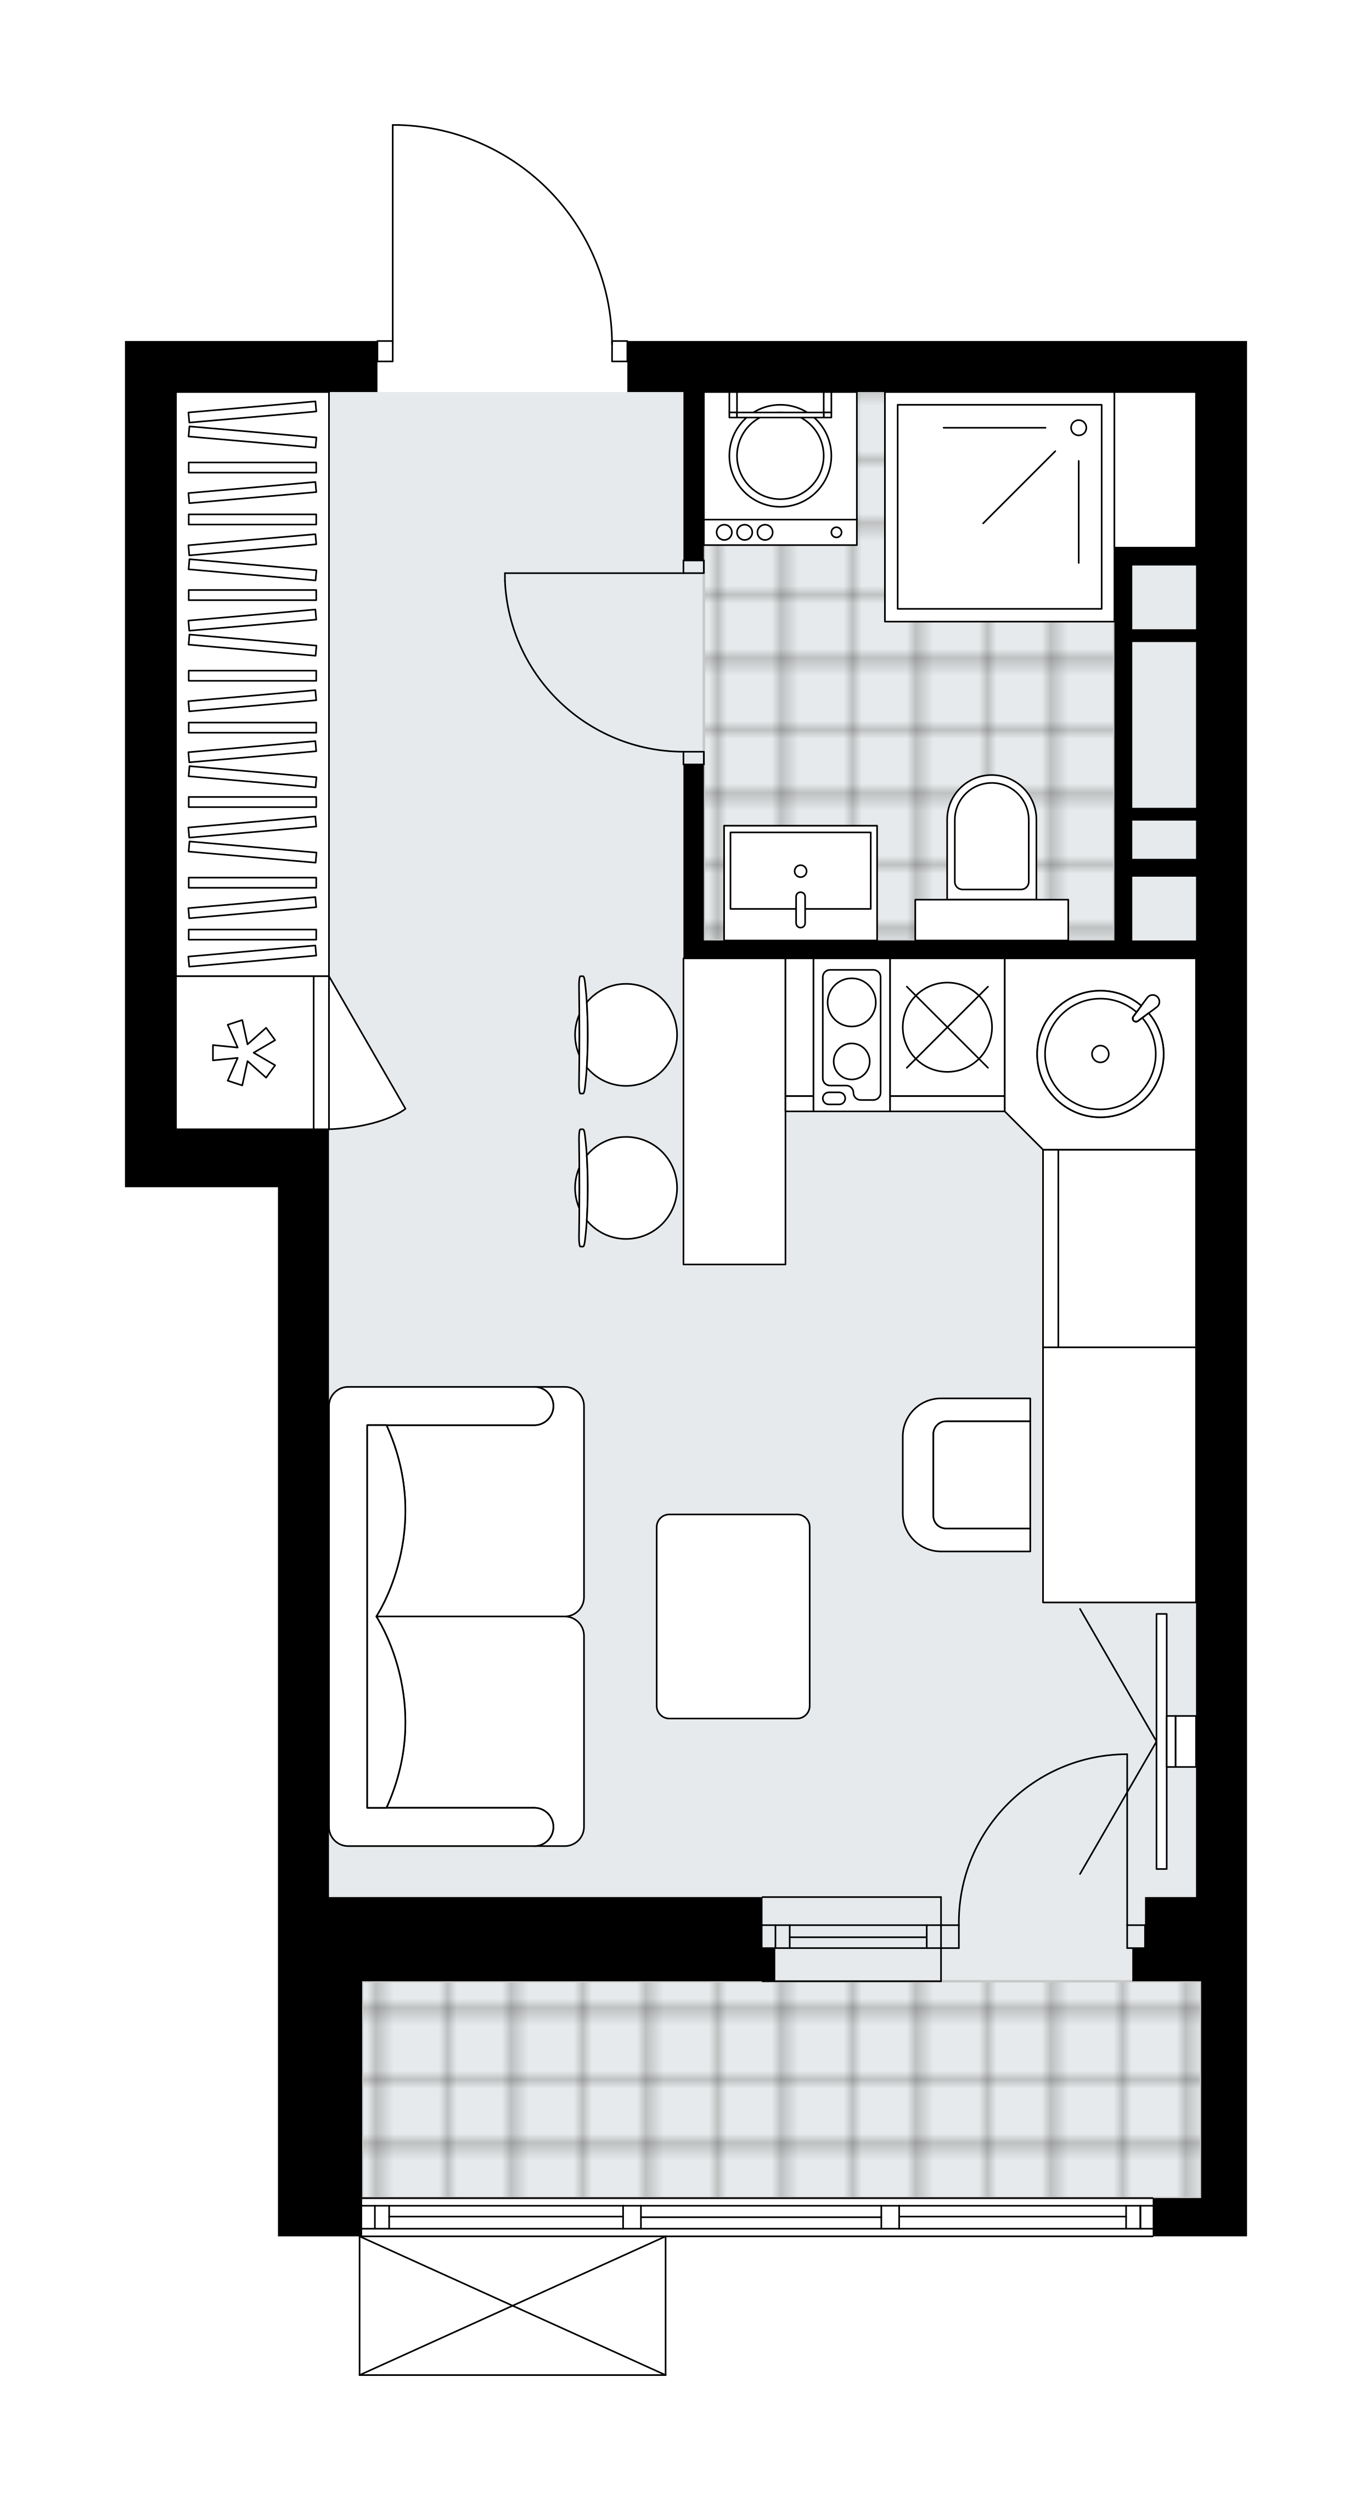 <svg xmlns="http://www.w3.org/2000/svg" xmlns:xlink="http://www.w3.org/1999/xlink" height="2000px" id="Layer_1" style="enable-background:new 0 0 1097.9 2000;" version="1.1" viewBox="0 0 1097.9 2000" width="1097.9px" x="0px" y="0px" xml:space="preserve">
<style type="text/css">
	.st0{fill:none;}
	.st1{opacity:0.5;fill:none;stroke:#1D1D1B;stroke-width:0.4;stroke-miterlimit:10;}
	.st2{fill:#FFFFFF;}
	.st3{fill:#E7EAEC;}
	.st4{fill:url(#SVGID_1_);stroke:#C8C8C8;stroke-width:2;stroke-linecap:round;stroke-linejoin:round;stroke-miterlimit:10;}
	
		.st5{fill:url(#SVGID_00000183937665460403462240000016822981081227548854_);stroke:#C8C8C8;stroke-width:2;stroke-linecap:round;stroke-linejoin:round;stroke-miterlimit:10;}
	.st6{fill:none;stroke:#000000;stroke-width:1.3;stroke-linecap:round;stroke-linejoin:round;stroke-miterlimit:10;}
	.st7{fill:#FFFFFF;stroke:#000000;stroke-width:1.3;stroke-linecap:round;stroke-linejoin:round;stroke-miterlimit:10;}
	.st8{fill:none;stroke:#000000;stroke-width:1.3;stroke-linecap:round;stroke-linejoin:round;}
	.st9{fill:none;stroke:#000000;stroke-width:1.3;stroke-linecap:round;stroke-linejoin:round;stroke-dasharray:9.911,9.911;}
	.st10{fill:none;stroke:#000000;stroke-width:1.3;stroke-linecap:round;stroke-linejoin:round;stroke-dasharray:10.156,10.156;}
	.st11{font-family:'Arial-BoldMT','Arial'; font-weight:bold;}
	.st12{font-size:107.986px;}
	.st13{font-size:89.988px;}
	.st14{font-family: 'ArialMT','Arial';}
	.st15{font-size:40px;}
</style>
<pattern height="14.57" id="New_Pattern_Swatch_3" patternUnits="userSpaceOnUse" style="overflow:visible;" viewBox="7.49 -22.06 14.57 14.57" width="14.57" x="909.7" y="-2755.05">
	<g>
		<rect class="st0" height="14.57" width="14.57" x="7.49" y="-22.06" />
		<g>
			<rect class="st1" height="7.29" width="7.29" x="14.77" y="-7.49" />
		</g>
		<g>
			<rect class="st1" height="7.29" width="7.29" x="0.2" y="-7.49" />
		</g>
		<g>
			<rect class="st1" height="7.29" width="7.29" x="22.06" y="-14.77" />
		</g>
		<g>
			<rect class="st1" height="7.29" width="7.29" x="7.49" y="-14.77" />
			<rect class="st1" height="7.29" width="7.29" x="14.77" y="-22.06" />
		</g>
		<g>
			<rect class="st1" height="7.29" width="7.29" x="0.2" y="-22.06" />
		</g>
		<g>
			<rect class="st1" height="7.29" width="7.29" x="22.06" y="-29.35" />
		</g>
		<g>
			<rect class="st1" height="7.29" width="7.29" x="7.49" y="-29.35" />
		</g>
	</g>
</pattern>
<path class="st2" d="M502.66,272.8H997.9v40.81v1204v40.81  v26.53v173.46v30.61h-74.86l0,0c0,0.36-0.29,0.65-0.65,0.65H533.27V1900c0,0,0,0,0,0.01c0,0.04-0.02,0.08-0.03,0.12  c-0.01,0.04-0.01,0.09-0.03,0.13c0,0,0,0,0,0.01c0,0.01-0.01,0.01-0.01,0.02c-0.05,0.09-0.12,0.17-0.2,0.23  c-0.02,0.02-0.04,0.03-0.07,0.04c-0.09,0.05-0.2,0.09-0.31,0.09H287.74c-0.12,0-0.22-0.04-0.31-0.09c-0.02-0.01-0.04-0.03-0.07-0.04  c-0.08-0.06-0.15-0.14-0.2-0.23c0-0.01-0.01-0.01-0.02-0.02c0,0,0-0.01,0-0.01c-0.02-0.04-0.02-0.08-0.03-0.12  c-0.01-0.05-0.03-0.09-0.03-0.14c0,0,0,0,0-0.01v-110.97l0,0h-64.65v-271.41V949.75h-81.63H100V313.62V272.8h201.38v0  c0-0.36,0.29-0.65,0.65-0.65h11.59V100c0-0.36,0.29-0.65,0.65-0.65h5.11c0,0,0.01,0,0.01,0c0,0,0.01,0,0.01,0  c46.07,1.36,89.12,20.33,121.23,53.39c31.33,32.27,48.91,74.56,49.75,119.41h11.63C502.37,272.15,502.66,272.44,502.66,272.8  L502.66,272.8z" id="background" />
<g id="floor">
	<polygon class="st3" points="957.09,1517.62 957.09,795.9 957.09,795.9 957.09,313.62 140.81,313.62 140.81,903.37 263.25,903.37    263.25,1517.62 289.78,1517.62 289.78,1758.42 961.17,1758.42 961.17,1517.62  " />
	<pattern id="SVGID_1_" patternTransform="matrix(7.199 0 0 7.199 54334.941 18743.625)" xlink:href="#New_Pattern_Swatch_3">
	</pattern>
	<polygon class="st4" points="891.78,438.1 957.09,438.1 957.09,313.62 563.23,313.62 563.23,752.36 891.78,752.36  " />
	
		<pattern id="SVGID_00000018951634063079046670000013325229437706200496_" patternTransform="matrix(7.199 0 0 7.199 54334.941 18743.625)" xlink:href="#New_Pattern_Swatch_3">
	</pattern>
	
		<rect height="173.46" style="fill:url(#SVGID_00000018951634063079046670000013325229437706200496_);stroke:#C8C8C8;stroke-width:2;stroke-linecap:round;stroke-linejoin:round;stroke-miterlimit:10;" width="671.38" x="289.78" y="1584.96" />
	<g id="LINE_00000061472289071011514540000008617076616598575028_">
		<line class="st6" x1="753.02" x2="610.17" y1="1540.07" y2="1540.07" />
	</g>
	<g id="LINE_00000069396834136856524010000009288334767349971636_">
		<line class="st6" x1="753.02" x2="610.17" y1="1558.43" y2="1558.43" />
	</g>
	<g id="LINE_00000130622868107357107880000002810173375829290931_">
		<line class="st6" x1="741.59" x2="631.95" y1="1549.75" y2="1549.75" />
	</g>
	<g id="LINE_00000161597495337214852960000013927256445698142109_">
		<line class="st6" x1="620.52" x2="620.52" y1="1540.07" y2="1558.43" />
	</g>
	<g id="LINE_00000143575701956018094980000013886422437816800130_">
		<line class="st6" x1="741.59" x2="741.59" y1="1540.07" y2="1558.43" />
	</g>
	<g id="LINE_00000180366778349573718260000014804346578509914534_">
		<line class="st6" x1="753.02" x2="610.17" y1="1517.62" y2="1517.62" />
	</g>
	<g id="LINE_00000041268710774412251010000018291571291793280132_">
		<line class="st6" x1="610.17" x2="753.02" y1="1584.96" y2="1584.96" />
	</g>
	<g id="LINE_00000166645245435227451800000003817154032998426805_">
		<line class="st6" x1="631.95" x2="631.95" y1="1540.05" y2="1558.42" />
	</g>
	<g id="LINE_00000129891362369984363090000005910790165639533758_">
		<line class="st6" x1="753.02" x2="753.02" y1="1517.62" y2="1584.96" />
	</g>
	<g id="LINE_00000132771791174515074700000008061440209104622252_">
		<line class="st6" x1="922.39" x2="289.78" y1="1758.42" y2="1758.42" />
	</g>
	<g id="LINE_00000037682444989132644560000008198968043401062027_">
		<line class="st6" x1="912.55" x2="912.55" y1="1764.54" y2="1782.91" />
	</g>
	<g id="LINE_00000072961160413250772710000013610699470571442866_">
		<line class="st6" x1="299.99" x2="299.99" y1="1764.54" y2="1782.91" />
	</g>
	<g id="LINE_00000025428083761775252300000012664918756752792196_">
		<line class="st6" x1="719.52" x2="901.13" y1="1773.21" y2="1773.21" />
	</g>
	<g id="LINE_00000179606386080038131730000010834923613786100144_">
		<line class="st6" x1="311.41" x2="498.61" y1="1773.21" y2="1773.21" />
	</g>
	<g id="LINE_00000115507451423352496160000007251761624854802053_">
		<line class="st6" x1="311.41" x2="311.41" y1="1782.91" y2="1764.54" />
	</g>
	<g id="LINE_00000139268649069380344780000007678649919181187487_">
		<line class="st6" x1="912.55" x2="912.55" y1="1764.54" y2="1782.91" />
	</g>
	<g id="LINE_00000181054507420366904960000001231583902343493822_">
		<line class="st6" x1="901.13" x2="901.13" y1="1782.91" y2="1764.54" />
	</g>
	<g id="LINE_00000067940892693934382380000017263355145874442882_">
		<line class="st6" x1="705.24" x2="705.24" y1="1764.54" y2="1782.91" />
	</g>
	<g id="LINE_00000078016802631478217600000013614579779604830107_">
		<line class="st6" x1="705.24" x2="719.52" y1="1782.91" y2="1782.91" />
	</g>
	<g id="LINE_00000079471222601198986280000004174189157062812822_">
		<line class="st6" x1="719.52" x2="719.52" y1="1782.91" y2="1764.54" />
	</g>
	<g id="LINE_00000137092540193660646030000012870545536032817815_">
		<line class="st6" x1="719.52" x2="705.24" y1="1764.54" y2="1764.54" />
	</g>
	<g id="LINE_00000085224389812577958850000002294164446696140204_">
		<line class="st6" x1="289.78" x2="922.39" y1="1789.03" y2="1789.03" />
	</g>
	<g id="LINE_00000124119378261288774160000009011704692283904128_">
		<line class="st6" x1="498.61" x2="498.61" y1="1764.54" y2="1782.91" />
	</g>
	<g id="LINE_00000098201284791878001640000016894907143156434069_">
		<line class="st6" x1="498.61" x2="512.89" y1="1782.91" y2="1782.91" />
	</g>
	<g id="LINE_00000156588693446435790590000008586840893919382912_">
		<line class="st6" x1="512.89" x2="512.89" y1="1782.91" y2="1764.54" />
	</g>
	<g id="LINE_00000043429911548189828090000014542176514703443109_">
		<line class="st6" x1="512.89" x2="498.61" y1="1764.54" y2="1764.54" />
	</g>
	<g id="LINE_00000178893614709280708710000013892551362075032199_">
		<line class="st6" x1="512.89" x2="705.24" y1="1773.72" y2="1773.72" />
	</g>
	<g id="LWPOLYLINE_00000075146534884166482850000012490078501785074320_">
		<line class="st6" x1="498.61" x2="289.78" y1="1764.54" y2="1764.54" />
	</g>
	<g id="LWPOLYLINE_00000118369714646669498990000006977699053637650860_">
		<line class="st6" x1="512.89" x2="705.24" y1="1764.54" y2="1764.54" />
	</g>
	<g id="LWPOLYLINE_00000078045567529809051840000009347174969479004331_">
		<line class="st6" x1="719.52" x2="922.39" y1="1764.54" y2="1764.54" />
	</g>
	<g id="LWPOLYLINE_00000091002917749988524380000000412207388614537348_">
		<line class="st6" x1="498.61" x2="289.78" y1="1782.91" y2="1782.91" />
	</g>
	<g id="LWPOLYLINE_00000168100371247123956060000014309983690979584930_">
		<line class="st6" x1="512.89" x2="705.24" y1="1782.91" y2="1782.91" />
	</g>
	<g id="LWPOLYLINE_00000157300680025330164940000011849812649160770701_">
		<line class="st6" x1="719.52" x2="922.39" y1="1782.91" y2="1782.91" />
	</g>
	<g id="LWPOLYLINE_00000139285951982016395560000006840726406681999025_">
		<rect class="st6" height="16.33" width="12.24" x="489.77" y="272.8" />
	</g>
	<g id="LWPOLYLINE_00000122691778658238464760000015376782190187814833_">
		<rect class="st6" height="16.33" width="12.24" x="302.03" y="272.8" />
	</g>
	<g id="LWPOLYLINE_00000055679742899704107060000015338384066676024509_">
		<path class="st6" d="M319.38,100c94.9,2.81,170.38,80.55,170.39,175.5" />
	</g>
	<g id="LINE_00000077302268041757451640000000108376615256914598_">
		<line class="st6" x1="314.27" x2="314.27" y1="275.5" y2="100" />
	</g>
	<g id="LINE_00000088848686079748501170000017266063613434730922_">
		<line class="st6" x1="314.27" x2="319.38" y1="100" y2="100" />
	</g>
	<g id="LWPOLYLINE_00000060735868412801330670000005282606843908678790_">
		<rect class="st6" height="10.2" width="16.33" x="546.91" y="448.3" />
	</g>
	<g id="LWPOLYLINE_00000140719539859074970560000015177606146485298565_">
		<rect class="st6" height="10.2" width="16.33" x="546.91" y="601.35" />
	</g>
	<g id="LINE_00000125596295300312795950000002631258363848234890_">
		<line class="st6" x1="546.91" x2="563.23" y1="448.3" y2="448.3" />
	</g>
	<g id="LINE_00000012444393938337618420000007969113881909329837_">
		<line class="st6" x1="546.91" x2="563.23" y1="611.56" y2="611.56" />
	</g>
	<g id="LINE_00000113338256351478595130000007187617306974436022_">
		<line class="st6" x1="546.91" x2="404.06" y1="458.51" y2="458.51" />
	</g>
	<g id="ARC_00000020370676377842256810000003947989186085930414_">
		<path class="st6" d="M404.06,464.63c3.4,76.44,66.33,136.67,142.85,136.73" />
	</g>
	<g id="LINE_00000072987341530720765210000001289345082922164099_">
		<line class="st6" x1="404.06" x2="404.06" y1="458.51" y2="464.63" />
	</g>
	<g id="ARC_00000111901432053303680110000007379961003299817617_">
		<path class="st6" d="M901.99,1403.34c-74.4,0.01-134.71,60.32-134.7,134.72c0,0.67,0.01,1.34,0.02,2" />
	</g>
	<g id="LINE_00000057835711229056835310000005291982761943644070_">
		<line class="st6" x1="901.99" x2="901.99" y1="1540.07" y2="1403.34" />
	</g>
	<g id="LINE_00000158748568659499954380000003855051429206617251_">
		<line class="st6" x1="753.02" x2="767.3" y1="1540.07" y2="1540.07" />
	</g>
	<g id="LINE_00000069364697286372773790000008931797417533989801_">
		<line class="st6" x1="767.3" x2="767.3" y1="1540.07" y2="1558.43" />
	</g>
	<g id="LINE_00000088853336209163761870000015812209052062642073_">
		<line class="st6" x1="767.3" x2="753.02" y1="1558.43" y2="1558.43" />
	</g>
	<g id="LINE_00000094579570420360307770000012035013552916135084_">
		<line class="st6" x1="916.27" x2="901.99" y1="1558.43" y2="1558.43" />
	</g>
	<g id="LINE_00000068654750748877566180000010035586753735136917_">
		<line class="st6" x1="901.99" x2="901.99" y1="1558.43" y2="1540.07" />
	</g>
	<g id="LINE_00000010269459158363029520000008971694646943501447_">
		<line class="st6" x1="901.99" x2="916.27" y1="1540.07" y2="1540.07" />
	</g>
	<g id="LINE_00000078012453596801170280000018104110263367493545_">
		<line class="st6" x1="916.27" x2="916.27" y1="1558.43" y2="1540.07" />
	</g>
	<g id="LINE_00000124131251013284241990000010540676605991359139_">
		<line class="st6" x1="287.74" x2="532.62" y1="1900" y2="1900" />
	</g>
	<g id="LINE_00000132791231863660857180000013546805873285066400_">
		<line class="st6" x1="532.62" x2="532.62" y1="1900" y2="1789.03" />
	</g>
	<g id="LINE_00000155834606039088756390000005498048528548877469_">
		<line class="st6" x1="287.74" x2="287.74" y1="1789.03" y2="1900" />
	</g>
	<g id="LWPOLYLINE_00000114037752059161295830000018351142527858535598_">
		<line class="st6" x1="532.62" x2="287.74" y1="1789.03" y2="1900" />
	</g>
	<g id="LWPOLYLINE_00000042711080524449292460000001074379512188210337_">
		<line class="st6" x1="287.74" x2="532.62" y1="1789.03" y2="1900" />
	</g>
	<path d="M502.01,313.62h44.89V448.3h16.33V313.62h393.85V438.1h-51.02h-14.28v142.85v106.12v14.28v51.02H563.23V611.56h-16.33   v155.09h16.33h393.85v750.97h-40.81v40.81h-10.2v26.53h55.1v173.46h-38.77v30.61h75.5v-30.61v-173.46v-26.53v-40.81v-1204V272.8   H502.01V313.62z M906.07,452.38h51.02v51.02h-51.02V452.38z M906.07,513.6h51.02v132.64h-51.02v-65.3V513.6z M906.07,656.45h51.02   v30.61h-51.02V656.45z M906.07,752.36v-51.02h51.02v51.02H906.07z" />
	<polygon points="610.17,1517.62 289.78,1517.62 263.25,1517.62 263.25,949.75 263.25,903.37 140.81,903.37 140.81,313.62    302.03,313.62 302.03,272.8 100,272.8 100,313.62 100,949.75 140.81,949.75 222.44,949.75 222.44,1517.62 222.44,1789.03    289.78,1789.03 289.78,1584.96 610.17,1584.96 620.37,1584.96 620.37,1558.43 610.17,1558.43  " />
</g>
<g id="mebel">
	<g>
		<rect class="st7" height="467.32" width="122.44" x="140.81" y="313.62" />
		<g>
			
				<rect class="st7" height="8.11" transform="matrix(0.996 0.087 -0.087 0.996 31.245 -16.278)" width="102.03" x="151.02" y="345.63" />
			
				<rect class="st7" height="8.11" transform="matrix(0.996 -0.087 0.087 0.996 -27.957 18.863)" width="102.03" x="151.02" y="325.54" />
			<rect class="st7" height="8.11" width="102.03" x="151.02" y="369.96" />
			<rect class="st7" height="8.11" width="102.03" x="151.02" y="411.5" />
			
				<rect class="st7" height="8.11" transform="matrix(0.996 -0.087 0.087 0.996 -33.58 19.108)" width="102.03" x="151.02" y="390.05" />
			<rect class="st7" height="8.11" width="102.03" x="151.02" y="471.99" />
			
				<rect class="st7" height="8.11" transform="matrix(0.996 0.087 -0.087 0.996 40.508 -15.873)" width="102.03" x="151.02" y="451.9" />
			
				<rect class="st7" height="8.11" transform="matrix(0.996 -0.087 0.087 0.996 -37.22 19.267)" width="102.03" x="151.02" y="431.81" />
			
				<rect class="st7" height="8.11" transform="matrix(0.996 0.087 -0.087 0.996 45.761 -15.644)" width="102.03" x="151.02" y="512.17" />
			
				<rect class="st7" height="8.11" transform="matrix(0.996 -0.087 0.087 0.996 -42.472 19.496)" width="102.03" x="151.02" y="492.08" />
			<rect class="st7" height="8.11" width="102.03" x="151.02" y="536.51" />
			<rect class="st7" height="8.11" width="102.03" x="151.02" y="578.04" />
			
				<rect class="st7" height="8.11" transform="matrix(0.996 -0.087 0.087 0.996 -48.095 19.742)" width="102.03" x="151.02" y="556.6" />
			<rect class="st7" height="8.11" width="102.03" x="151.02" y="637.56" />
			
				<rect class="st7" height="8.11" transform="matrix(0.996 0.087 -0.087 0.996 54.939 -15.243)" width="102.03" x="151.02" y="617.47" />
			
				<rect class="st7" height="8.11" transform="matrix(0.996 -0.087 0.087 0.996 -51.65 19.897)" width="102.03" x="151.02" y="597.39" />
			
				<rect class="st7" height="8.11" transform="matrix(0.996 0.087 -0.087 0.996 60.191 -15.014)" width="102.03" x="151.02" y="677.74" />
			
				<rect class="st7" height="8.11" transform="matrix(0.996 -0.087 0.087 0.996 -56.903 20.126)" width="102.03" x="151.02" y="657.65" />
			<rect class="st7" height="8.11" width="102.03" x="151.02" y="702.08" />
			<rect class="st7" height="8.11" width="102.03" x="151.02" y="743.61" />
			
				<rect class="st7" height="8.11" transform="matrix(0.996 -0.087 0.087 0.996 -62.526 20.372)" width="102.03" x="151.02" y="722.17" />
			
				<rect class="st7" height="8.11" transform="matrix(0.996 -0.087 0.087 0.996 -65.902 20.519)" width="102.03" x="151.02" y="760.9" />
		</g>
	</g>
	<g>
		<path class="st7" d="M427.53,1140.09L427.53,1140.09c8.45,0,15.31-6.85,15.31-15.31v0c0-8.45-6.85-15.31-15.31-15.31h0h24.43    c8.48,0,15.36,6.88,15.36,15.36v152.92c0,8.46-6.92,15.38-15.38,15.38l-150.84,0c0,0,46.43-69.02,8.14-153.05H427.53z" />
		<path class="st7" d="M427.53,1446.19L427.53,1446.19c8.45,0,15.31,6.85,15.31,15.31l0,0c0,8.45-6.85,15.31-15.31,15.31h0h24.43    c8.48,0,15.36-6.88,15.36-15.36v-152.92c0-8.46-6.92-15.38-15.38-15.38l-150.84,0c0,0,46.43,69.02,8.14,153.05H427.53z" />
		<path class="st7" d="M278.56,1109.48h148.97c8.45,0,15.31,6.85,15.31,15.31l0,0c0,8.45-6.85,15.31-15.31,15.31H293.86v306.1    h133.66c8.45,0,15.31,6.85,15.31,15.31v0c0,8.45-6.85,15.31-15.31,15.31H278.56c-8.45,0-15.31-6.85-15.31-15.31v-336.71    C263.25,1116.37,270.14,1109.48,278.56,1109.48z" />
		<path class="st7" d="M309.24,1446.19c38.29-84.03-8.14-153.05-8.14-153.05v-0.01c0,0,46.43-69.02,8.14-153.05h-15.37v306.1    L309.24,1446.19z" />
	</g>
	<g>
		<g>
			<g id="LINE_00000067199920596388656670000000263121847081717636_">
				<path class="st7" d="M468.05,907.88c3.1,24.7,3.1,60.16,0,84.86c-0.36,2.85-0.9,4.51-1.46,4.51h-0.14h-2.02      c-0.61,0-1.1-3.2-1.1-7.14c0.42-26.46,0.42-53.13,0-79.59c0-3.94,0.49-7.14,1.1-7.14h2.02h0.14      C467.16,903.37,467.69,905.03,468.05,907.88z" />
			</g>
			<g>
				<path class="st7" d="M463.52,934.16c-2.14,4.96-3.33,10.41-3.33,16.15c0,5.74,1.2,11.2,3.33,16.15      C463.59,955.69,463.59,944.93,463.52,934.16z" />
				<path class="st7" d="M469.54,924.31c1.08,16.64,1.08,35.35,0,51.99c7.49,9.05,18.8,14.82,31.46,14.82      c22.54,0,40.81-18.27,40.81-40.81c0-22.54-18.27-40.81-40.81-40.81C488.34,909.5,477.02,915.26,469.54,924.31z" />
			</g>
		</g>
		<g>
			<g id="LINE_00000015341664261253708130000006629919641608310713_">
				<path class="st7" d="M468.05,785.44c3.1,24.7,3.1,60.16,0,84.86c-0.36,2.85-0.9,4.51-1.46,4.51h-0.14h-2.02      c-0.61,0-1.1-3.2-1.1-7.14c0.42-26.46,0.42-53.13,0-79.59c0-3.94,0.49-7.14,1.1-7.14h2.02h0.14      C467.16,780.93,467.69,782.59,468.05,785.44z" />
			</g>
			<g>
				<path class="st7" d="M463.52,811.72c-2.14,4.96-3.33,10.41-3.33,16.15c0,5.74,1.2,11.2,3.33,16.15      C463.59,833.25,463.59,822.49,463.52,811.72z" />
				<path class="st7" d="M469.54,801.87c1.08,16.64,1.08,35.35,0,51.99c7.49,9.05,18.8,14.82,31.46,14.82      c22.54,0,40.81-18.27,40.81-40.81c0-22.54-18.27-40.81-40.81-40.81C488.34,787.05,477.02,792.82,469.54,801.87z" />
			</g>
		</g>
		
			<rect class="st7" height="81.63" transform="matrix(8.961194e-11 -1 1 8.961194e-11 -301.361 1476.816)" width="244.88" x="465.29" y="848.28" />
	</g>
	<g>
		<g>
			<g id="LINE_00000000213607520773958690000012981512911559360134_">
				<line class="st7" x1="925.46" x2="864.24" y1="1393.14" y2="1499.17" />
			</g>
			<g id="LINE_00000095341093934171055690000003398416693543712174_">
				<line class="st7" x1="925.46" x2="864.24" y1="1393.14" y2="1287.1" />
			</g>
		</g>
		<rect class="st7" height="204.07" width="8.16" x="925.46" y="1291.1" />
		
			<rect class="st7" height="40.81" transform="matrix(-1 -1.224647e-16 1.224647e-16 -1 1874.38 2786.273)" width="7.14" x="933.62" y="1372.73" />
		<rect class="st7" height="40.81" width="16.33" x="940.76" y="1372.73" />
	</g>
	<g>
		<path class="st7" d="M647.93,1364.68v-143.07c0-5.57-4.52-10.09-10.09-10.09H535.58c-5.57,0-10.09,4.52-10.09,10.09v143.07    c0,5.57,4.52,10.09,10.09,10.09h102.26C643.41,1374.77,647.93,1370.25,647.93,1364.68z" />
	</g>
	<g>
		
			<rect class="st7" height="110.2" transform="matrix(-1.836970e-16 1 -1 -1.836970e-16 1900.764 96.788)" width="158.15" x="822.91" y="943.68" />
		
			<rect class="st7" height="12.24" transform="matrix(-1.836970e-16 1 -1 -1.836970e-16 1839.543 158.008)" width="158.15" x="761.69" y="992.65" />
	</g>
	<g>
		<rect class="st7" height="110.2" width="22.44" x="628.54" y="766.65" />
		<rect class="st7" height="12.24" width="22.44" x="628.54" y="876.84" />
	</g>
	<g>
		<g>
			<g>
				<path class="st7" d="M824.44,1222.74H757.1c-5.64,0-10.2-4.57-10.2-10.2v-65.3c0-5.64,4.57-10.2,10.2-10.2h67.34v-18.37H753      c-16.89,0-30.59,13.69-30.59,30.59v61.27c0,16.89,13.69,30.59,30.59,30.59h71.45V1222.74z" />
			</g>
			<path class="st7" d="M746.9,1147.24v65.3c0,5.64,4.57,10.2,10.2,10.2h67.34v-85.71H757.1     C751.46,1137.03,746.9,1141.6,746.9,1147.24z" />
		</g>
		
			<rect class="st7" height="122.44" transform="matrix(-1.836970e-16 1 -1 -1.836970e-16 2075.752 284.02)" width="204.07" x="793.83" y="1118.67" />
	</g>
	<g>
		<rect class="st7" height="183.66" width="183.66" x="708.12" y="313.62" />
		<rect class="st7" height="163.25" width="163.25" x="718.33" y="323.82" />
		<circle class="st7" cx="863.21" cy="342.19" r="6.12" />
		<line class="st7" x1="836.68" x2="755.06" y1="342.19" y2="342.19" />
		<line class="st7" x1="844.45" x2="786.74" y1="360.95" y2="418.66" />
		<line class="st7" x1="863.21" x2="863.21" y1="368.72" y2="450.34" />
	</g>
	<g>
		<path class="st7" d="M793.64,619.99L793.64,619.99c19.72,0,35.71,15.99,35.71,35.71v64.01h-71.42V655.7    C757.93,635.98,773.92,619.99,793.64,619.99z" />
		
			<rect class="st7" height="32.65" transform="matrix(-1 5.048070e-13 -5.048070e-13 -1 1587.279 1472.076)" width="122.44" x="732.42" y="719.71" />
		<path class="st7" d="M793.64,626.32L793.64,626.32c16.34,0,29.59,13.25,29.59,29.59v49.52c0,3.38-2.74,6.12-6.12,6.12h-46.93    c-3.38,0-6.12-2.74-6.12-6.12v-49.52C764.05,639.57,777.3,626.32,793.64,626.32z" />
	</g>
	<g>
		<g>
			<rect class="st7" height="20.41" width="122.44" x="563.23" y="415.65" />
			<rect class="st7" height="102.03" width="122.44" x="563.23" y="313.62" />
			<g id="CIRCLE_00000082362566454216940250000000399914318449163173_">
				<circle class="st7" cx="624.45" cy="364.63" r="40.81" />
			</g>
			<g id="CIRCLE_00000160181261874173616440000012730569567808587959_">
				<circle class="st7" cx="624.45" cy="364.63" r="34.69" />
			</g>
			<g id="CIRCLE_00000019666259566128205070000011813364587429098674_">
				<circle class="st7" cx="669.35" cy="425.85" r="4.08" />
			</g>
			<g id="CIRCLE_00000103240924205906403220000005079163780798353298_">
				<circle class="st7" cx="612.21" cy="425.85" r="6.12" />
			</g>
			<g id="CIRCLE_00000124136513113081423140000006764641499831805319_">
				<circle class="st7" cx="595.88" cy="425.85" r="6.12" />
			</g>
			<g id="CIRCLE_00000163063394881011651530000015423368876871759489_">
				<circle class="st7" cx="579.56" cy="425.85" r="6.12" />
			</g>
		</g>
		<g>
			<rect class="st7" height="16.33" width="6.12" x="583.64" y="313.62" />
			<rect class="st7" height="4.08" width="6.12" x="583.64" y="329.94" />
			<rect class="st7" height="16.33" width="6.12" x="659.15" y="313.62" />
			<rect class="st7" height="4.08" width="6.12" x="659.15" y="329.94" />
			
				<rect class="st7" height="4.08" transform="matrix(-1 -1.224647e-16 1.224647e-16 -1 1248.908 663.967)" width="69.38" x="589.76" y="329.94" />
		</g>
	</g>
	<g>
		
			<rect class="st7" height="91.83" transform="matrix(-1 -1.224647e-16 1.224647e-16 -1 1281.292 1412.896)" width="122.45" x="579.42" y="660.53" />
		
			<rect class="st7" height="61.22" transform="matrix(-1 -1.224647e-16 1.224647e-16 -1 1281.333 1393.031)" width="112.24" x="584.55" y="665.91" />
		<path class="st7" d="M640.67,713.72L640.67,713.72c1.99,0,3.61,1.62,3.61,3.61v21.16c0,1.99-1.62,3.61-3.61,3.61l0,0    c-1.99,0-3.61-1.62-3.61-3.61v-21.16C637.06,715.33,638.67,713.72,640.67,713.72z" />
		<circle class="st7" cx="640.67" cy="696.91" r="4.8" />
	</g>
	<g>
		
			<rect class="st7" height="110.2" transform="matrix(4.528872e-11 -1 1 4.528872e-11 -646.241 1038.065)" width="122.44" x="134.69" y="787.05" />
		
			<rect class="st7" height="12.24" transform="matrix(4.528872e-11 -1 1 4.528872e-11 -585.021 1099.285)" width="122.44" x="195.91" y="836.03" />
		<polygon class="st7" points="190.21,846.29 170.4,848.28 170.4,836.03 190.21,838.01 182.21,819.78 193.85,816 198.09,835.45     212.95,822.21 220.15,832.11 202.96,842.15 220.15,852.19 212.95,862.1 198.09,848.85 193.85,868.3 182.21,864.52   " />
		<path class="st7" d="M263.25,780.93l61.22,106.04c0,0-17.23,14.77-61.22,16.4V780.93z" />
	</g>
	<g>
		<rect class="st7" height="110.2" width="91.83" x="712.2" y="766.65" />
		<rect class="st7" height="12.24" width="91.83" x="712.2" y="876.84" />
		<circle class="st7" cx="758.12" cy="821.75" r="35.71" />
		<line class="st7" x1="790.59" x2="725.65" y1="789.28" y2="854.21" />
		<line class="st7" x1="790.59" x2="725.65" y1="854.21" y2="789.28" />
	</g>
	<g>
		<rect class="st7" height="122.44" width="61.22" x="650.98" y="766.65" />
		<path class="st7" d="M658.41,781.65v80.98c0,3.19,2.59,5.78,5.78,5.78h12.98c3.19,0,5.78,2.59,5.78,5.78l0,0    c0,3.19,2.59,5.78,5.78,5.78h10.16c3.19,0,5.78-2.59,5.78-5.78v-92.54c0-3.19-2.59-5.78-5.78-5.78h-34.7    C661,775.87,658.41,778.46,658.41,781.65z" />
		<path class="st7" d="M671.54,883.5h-8.31c-2.66,0-4.82-2.16-4.82-4.82l0,0c0-2.66,2.16-4.82,4.82-4.82h8.31    c2.66,0,4.82,2.16,4.82,4.82l0,0C676.36,881.34,674.21,883.5,671.54,883.5z" />
		<circle class="st7" cx="681.55" cy="849.13" r="14.42" />
		<circle class="st7" cx="681.55" cy="801.9" r="19.28" />
	</g>
	<g>
		<polygon class="st7" points="834.64,919.7 957.08,919.7 957.08,766.65 804.03,766.65 804.03,889.09   " />
		<g id="ARC_00000025412331688826695240000008789725932118769841_">
			<path class="st7" d="M918.08,798.11c0.31-0.42,0.68-0.79,1.1-1.1c2.39-1.78,5.78-1.29,7.56,1.1c1.78,2.39,1.29,5.78-1.1,7.56     l-15.32,11.42c-0.8,0.43-1.77,0.43-2.57,0c-1.31-0.71-1.8-2.35-1.09-3.66L918.08,798.11z" />
		</g>
		<path class="st7" d="M919.17,810.49l-8.84,6.59c-0.8,0.43-1.77,0.43-2.57,0c-1.31-0.71-1.8-2.35-1.09-3.66l6.59-8.85    c-8.82-7.48-20.22-12.01-32.7-12.01c-27.95,0-50.61,22.66-50.61,50.61s22.66,50.61,50.61,50.61s50.61-22.66,50.61-50.61    C931.17,830.71,926.64,819.31,919.17,810.49z" />
		<path class="st7" d="M919.17,810.49l-8.84,6.59c-0.8,0.43-1.77,0.43-2.57,0c-1.31-0.71-1.8-2.35-1.09-3.66l6.59-8.85    c-8.82-7.48-20.22-12.01-32.7-12.01c-27.95,0-50.61,22.66-50.61,50.61s22.66,50.61,50.61,50.61s50.61-22.66,50.61-50.61    C931.17,830.71,926.64,819.31,919.17,810.49z" />
		<path class="st7" d="M910.32,817.09c-0.8,0.43-1.77,0.43-2.57,0c-1.31-0.71-1.8-2.35-1.09-3.66l2.81-3.77    c-7.76-6.7-17.85-10.78-28.91-10.78c-24.47,0-44.3,19.83-44.3,44.3s19.83,44.3,44.3,44.3c24.47,0,44.3-19.83,44.3-44.3    c0-11.05-4.07-21.13-10.77-28.9L910.32,817.09z" />
		<circle class="st7" cx="880.56" cy="843.17" r="6.71" />
	</g>
	<rect class="st7" height="124.48" width="65.3" x="891.78" y="313.62" />
</g>
</svg>